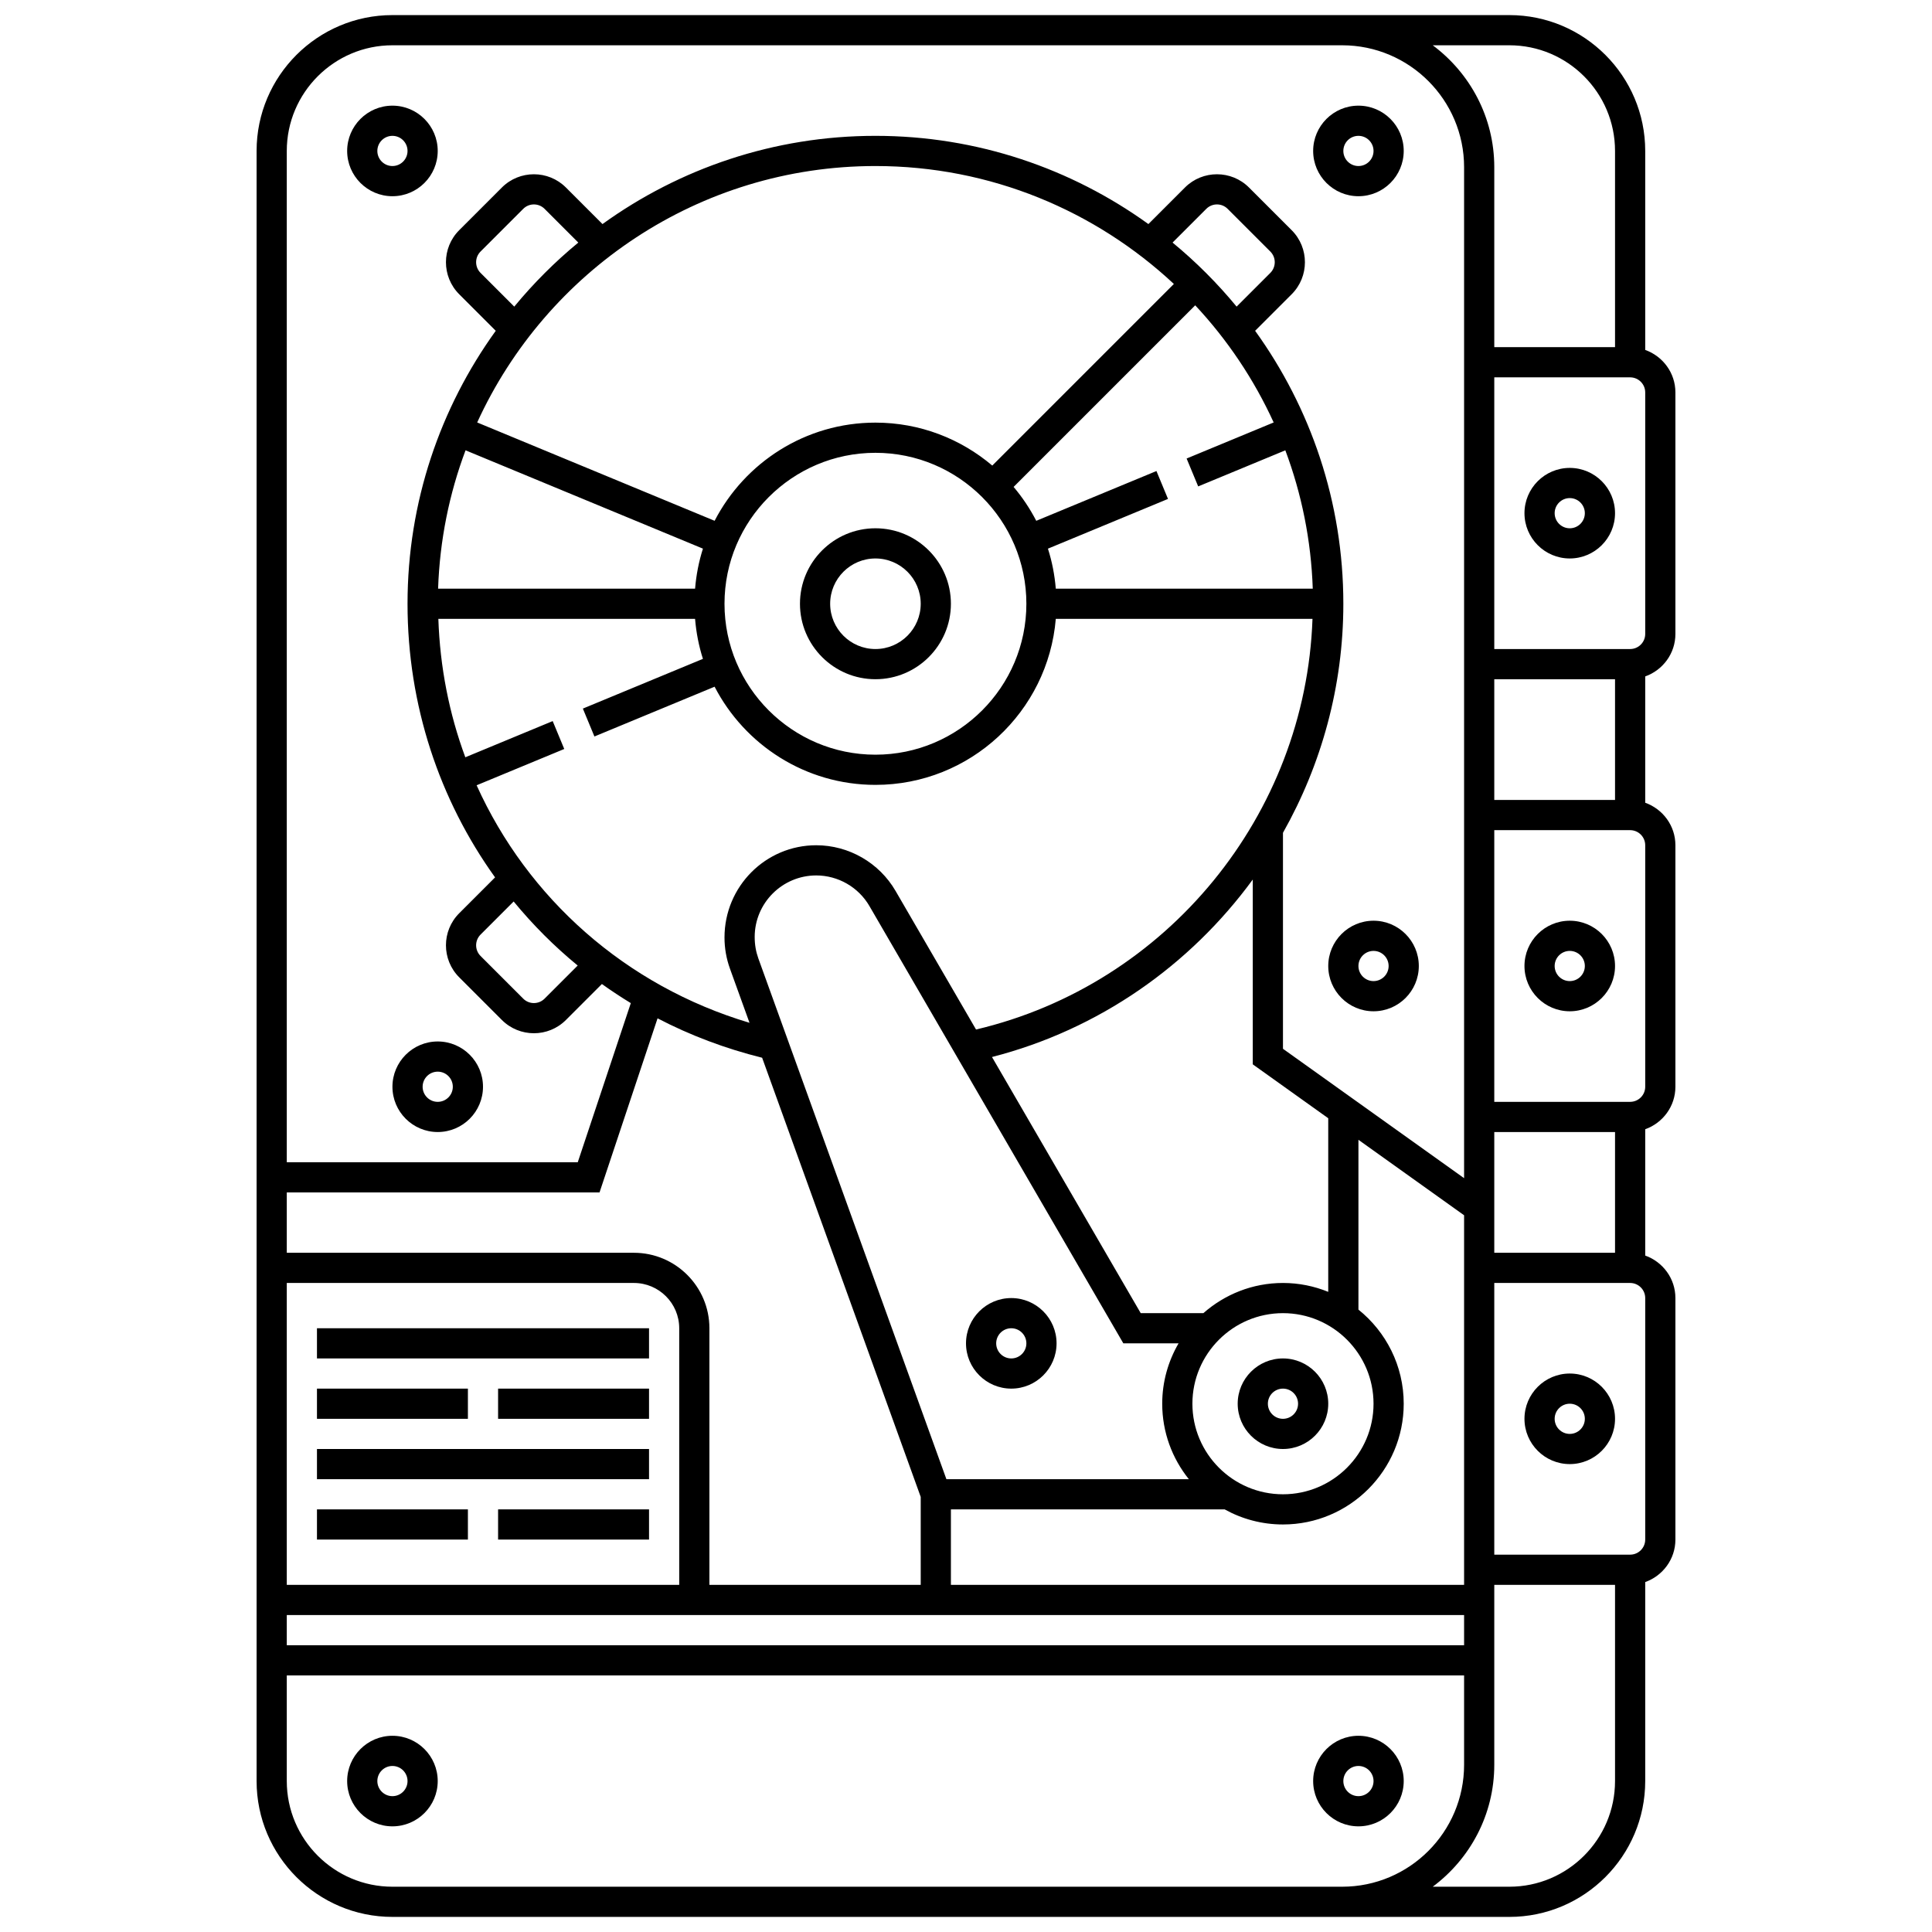 <?xml version="1.0" ?><svg id="Layer_1_1_" style="enable-background:new 0 0 128 128;" version="1.1" viewBox="0 0 128 128" xml:space="preserve" xmlns="http://www.w3.org/2000/svg" xmlns:xlink="http://www.w3.org/1999/xlink"><g><path d="M111,42V26c0-1.302-0.839-2.402-2-2.816V10c0-4.963-4.037-9-9-9H26c-4.963,0-9,4.037-9,9v108c0,4.963,4.037,9,9,9h74   c4.963,0,9-4.037,9-9v-13.184c1.161-0.414,2-1.514,2-2.816V86c0-1.302-0.839-2.402-2-2.816v-8.369c1.161-0.414,2-1.514,2-2.816V56   c0-1.302-0.839-2.402-2-2.816v-8.369C110.161,44.402,111,43.302,111,42z M99,53v-8h8v8H99z M99,83v-8h8v8H99z M97,109H19v-2h78V109   z M38.274,63.969l-2.194,2.194c-0.391,0.39-1.024,0.392-1.415,0l-2.828-2.828c-0.39-0.391-0.39-1.024,0-1.415l2.194-2.194   C35.301,61.271,36.719,62.694,38.274,63.969z M31.577,52.027l5.806-2.405l-0.766-1.848l-5.788,2.398   c-1.067-2.878-1.679-5.964-1.787-9.172h17.008c0.076,0.916,0.25,1.805,0.521,2.651l-7.955,3.295l0.766,1.848l7.962-3.298   C49.342,49.354,53.364,52,58,52c6.28,0,11.438-4.85,11.949-11h17.007c-0.453,12.992-9.636,24.226-22.291,27.208l-5.332-9.182   C58.249,57.159,56.235,56,54.077,56C50.727,56,48,58.727,48,62.111c0,0.705,0.121,1.399,0.361,2.064l1.296,3.588   C41.445,65.316,34.957,59.508,31.577,52.027z M34.071,20.314l-2.234-2.234c-0.39-0.391-0.39-1.024,0-1.415l2.828-2.828   c0.392-0.392,1.025-0.39,1.415,0l2.234,2.234C36.767,17.346,35.346,18.767,34.071,20.314z M58,11   c7.636,0,14.588,2.972,19.772,7.813L65.741,30.845C63.649,29.074,60.949,28,58,28c-4.636,0-8.658,2.646-10.655,6.504l-15.73-6.515   C36.191,17.978,46.293,11,58,11z M79.383,32.226l5.773-2.391c1.077,2.869,1.709,5.952,1.818,9.166H69.949   c-0.076-0.916-0.25-1.805-0.521-2.651l7.955-3.295l-0.766-1.848l-7.962,3.298c-0.417-0.805-0.919-1.558-1.501-2.245l12.032-12.032   c2.126,2.276,3.888,4.894,5.198,7.761l-5.768,2.389L79.383,32.226z M48,40c0-5.514,4.486-10,10-10s10,4.486,10,10s-4.486,10-10,10   S48,45.514,48,40z M77.686,16.071l2.234-2.234c0.39-0.39,1.023-0.392,1.415,0l2.828,2.828c0.39,0.391,0.39,1.024,0,1.415   l-2.234,2.234C80.654,18.767,79.233,17.346,77.686,16.071z M30.844,29.834l15.728,6.515c-0.271,0.847-0.445,1.735-0.521,2.651   H29.025C29.135,35.786,29.766,32.703,30.844,29.834z M97,105H63v-5h18.136c1.147,0.636,2.463,1,3.864,1c4.411,0,8-3.589,8-8   c0-2.52-1.174-4.768-3-6.235v-11.25l7,5V105z M50.242,63.497C50.082,63.051,50,62.584,50,62.077C50,59.829,51.829,58,54.077,58   c1.448,0,2.799,0.777,3.525,2.029L74.424,89h3.659C77.398,90.178,77,91.542,77,93c0,1.891,0.663,3.629,1.765,5H62.702   L50.242,63.497z M91,93c0,3.309-2.691,6-6,6s-6-2.691-6-6s2.691-6,6-6S91,89.691,91,93z M88,85.589C87.073,85.212,86.061,85,85,85   c-2.021,0-3.864,0.759-5.274,2h-4.15l-9.854-16.97c7.094-1.82,13.129-6.085,17.277-11.758v12.243l5,3.571V85.589z M50.493,70.078   L61,99.175V105H47V88c0-2.757-2.243-5-5-5H19v-4h20.721l3.844-11.533C45.721,68.591,48.042,69.469,50.493,70.078z M42,85   c1.654,0,3,1.346,3,3v17H19V85H42z M109,42c0,0.552-0.448,1-1,1h-9V25h9c0.552,0,1,0.448,1,1V42z M100,3c3.859,0,7,3.141,7,7v13h-8   V11.077C99,7.77,97.391,4.839,94.923,3H100z M26,3h62.923C93.377,3,97,6.623,97,11.077v66.98l-12-8.572v-14.31   c2.554-4.527,4-9.723,4-15.175c0-6.746-2.172-12.99-5.845-18.084l2.422-2.422c1.17-1.17,1.17-3.073,0-4.243l-2.828-2.828   c-1.169-1.169-3.072-1.171-4.243,0l-2.422,2.422C70.99,11.172,64.746,9,58,9s-12.99,2.172-18.084,5.845l-2.422-2.422   c-1.171-1.171-3.074-1.169-4.243,0l-2.828,2.828c-1.17,1.17-1.17,3.073,0,4.243l2.422,2.422C29.172,27.01,27,33.254,27,40   c0,6.73,2.121,13.005,5.8,18.129l-2.377,2.377c-1.17,1.17-1.17,3.073,0,4.243l2.828,2.828c0.585,0.585,1.354,0.878,2.122,0.878   c0.768,0,1.536-0.293,2.121-0.878l2.383-2.383c0.621,0.444,1.26,0.866,1.916,1.265L38.279,77H19V10C19,6.141,22.141,3,26,3z    M26,125c-3.859,0-7-3.141-7-7v-7h78v5.923c0,4.454-3.623,8.077-8.077,8.077H26z M100,125h-5.077   c2.468-1.839,4.077-4.77,4.077-8.077V105h8v13C107,121.859,103.859,125,100,125z M109,102c0,0.552-0.448,1-1,1h-9V85h9   c0.552,0,1,0.448,1,1V102z M109,72c0,0.552-0.448,1-1,1h-9V55h9c0.552,0,1,0.448,1,1V72z"/><path d="M104,31c-1.654,0-3,1.346-3,3s1.346,3,3,3s3-1.346,3-3S105.654,31,104,31z M104,35c-0.552,0-1-0.448-1-1s0.448-1,1-1   s1,0.448,1,1S104.552,35,104,35z"/><path d="M104,61c-1.654,0-3,1.346-3,3s1.346,3,3,3s3-1.346,3-3S105.654,61,104,61z M104,65c-0.552,0-1-0.448-1-1s0.448-1,1-1   s1,0.448,1,1S104.552,65,104,65z"/><path d="M104,91c-1.654,0-3,1.346-3,3s1.346,3,3,3s3-1.346,3-3S105.654,91,104,91z M104,95c-0.552,0-1-0.448-1-1s0.448-1,1-1   s1,0.448,1,1S104.552,95,104,95z"/><path d="M82,93c0,1.654,1.346,3,3,3s3-1.346,3-3s-1.346-3-3-3S82,91.346,82,93z M86,93c0,0.552-0.448,1-1,1s-1-0.448-1-1   s0.448-1,1-1S86,92.448,86,93z"/><path d="M67,92c1.654,0,3-1.346,3-3s-1.346-3-3-3s-3,1.346-3,3S65.346,92,67,92z M67,88c0.552,0,1,0.448,1,1s-0.448,1-1,1   s-1-0.448-1-1S66.448,88,67,88z"/><path d="M88,64c0,1.654,1.346,3,3,3s3-1.346,3-3s-1.346-3-3-3S88,62.346,88,64z M92,64c0,0.552-0.448,1-1,1s-1-0.448-1-1   s0.448-1,1-1S92,63.448,92,64z"/><path d="M58,45c2.757,0,5-2.243,5-5s-2.243-5-5-5s-5,2.243-5,5S55.243,45,58,45z M58,37c1.654,0,3,1.346,3,3s-1.346,3-3,3   s-3-1.346-3-3S56.346,37,58,37z"/><path d="M26,115c-1.654,0-3,1.346-3,3s1.346,3,3,3s3-1.346,3-3S27.654,115,26,115z M26,119c-0.552,0-1-0.448-1-1s0.448-1,1-1   s1,0.448,1,1S26.552,119,26,119z"/><path d="M26,72c0,1.654,1.346,3,3,3s3-1.346,3-3s-1.346-3-3-3S26,70.346,26,72z M29,71c0.552,0,1,0.448,1,1s-0.448,1-1,1   s-1-0.448-1-1S28.448,71,29,71z"/><path d="M90,115c-1.654,0-3,1.346-3,3s1.346,3,3,3s3-1.346,3-3S91.654,115,90,115z M90,119c-0.552,0-1-0.448-1-1s0.448-1,1-1   s1,0.448,1,1S90.552,119,90,119z"/><path d="M26,13c1.654,0,3-1.346,3-3s-1.346-3-3-3s-3,1.346-3,3S24.346,13,26,13z M26,9c0.552,0,1,0.448,1,1s-0.448,1-1,1   s-1-0.448-1-1S25.448,9,26,9z"/><path d="M90,13c1.654,0,3-1.346,3-3s-1.346-3-3-3s-3,1.346-3,3S88.346,13,90,13z M90,9c0.552,0,1,0.448,1,1s-0.448,1-1,1   s-1-0.448-1-1S89.448,9,90,9z"/><rect height="2" width="22" x="21" y="88"/><rect height="2" width="10" x="21" y="92"/><rect height="2" width="10" x="33" y="92"/><rect height="2" width="22" x="21" y="96"/><rect height="2" width="10" x="21" y="100"/><rect height="2" width="10" x="33" y="100"/></g></svg>